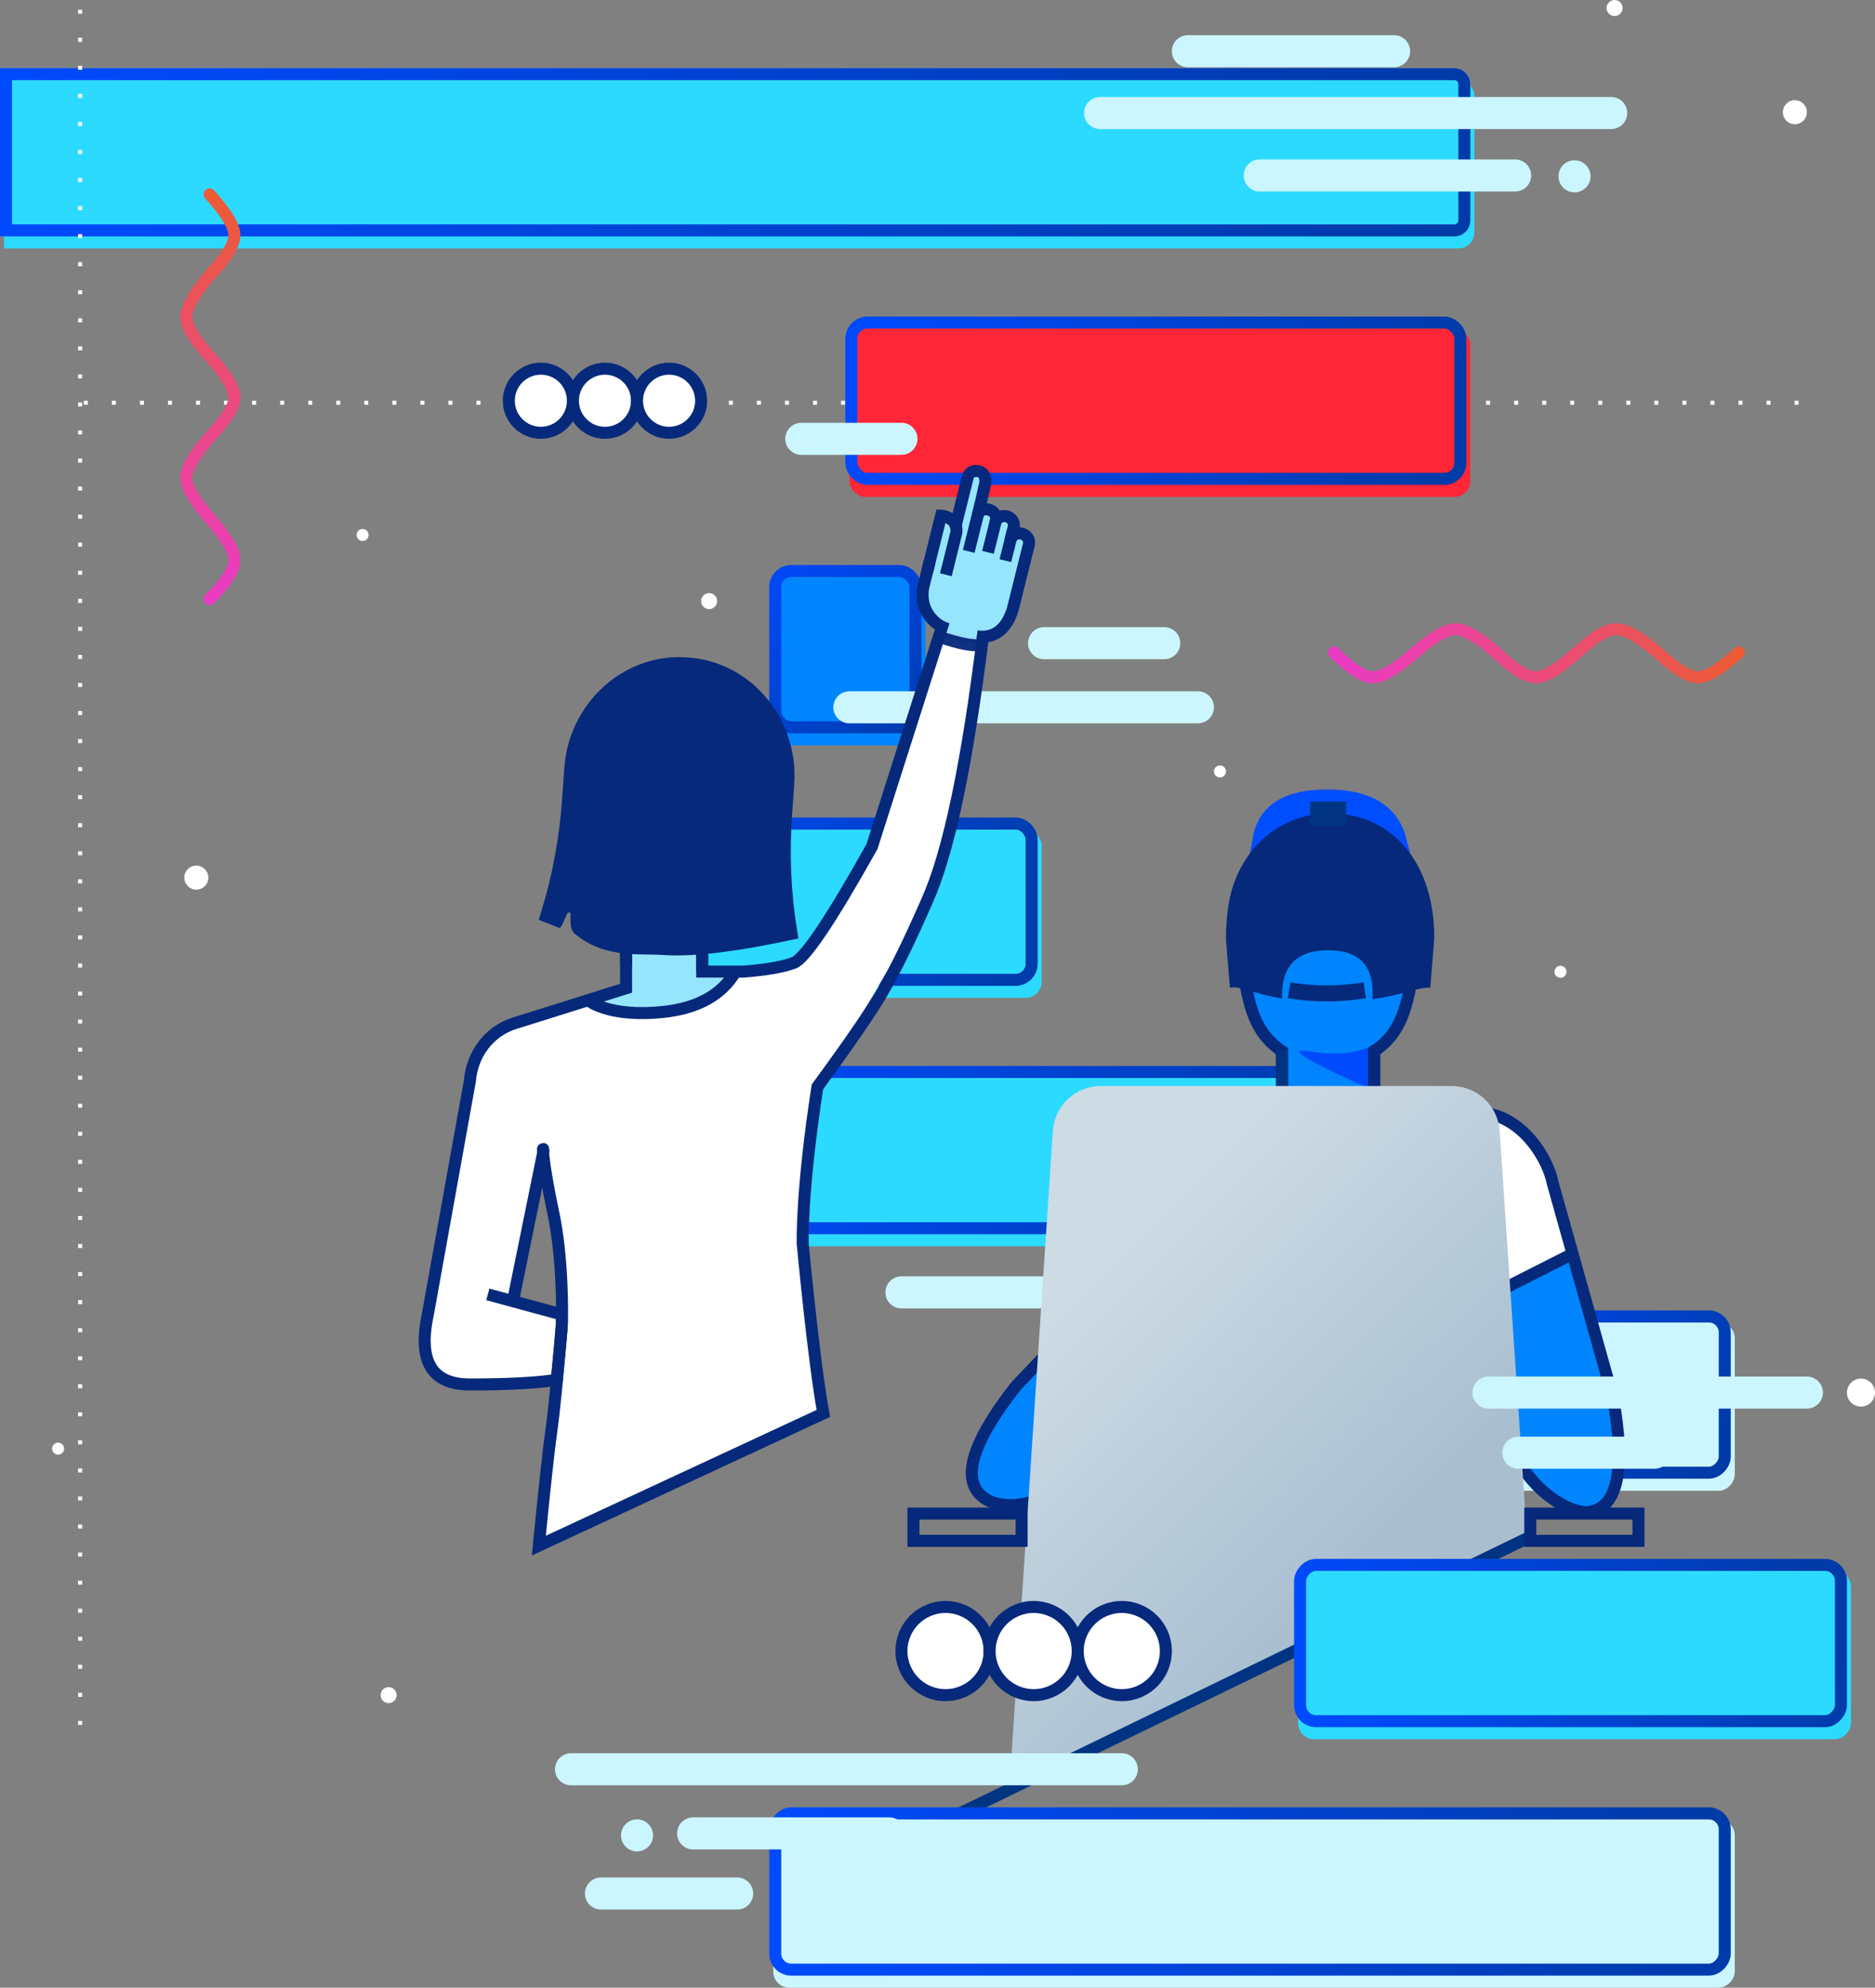 <?xml version="1.0" encoding="UTF-8"?>
<svg width="468px" height="496px" viewBox="0 0 468 496" version="1.1" xmlns="http://www.w3.org/2000/svg" xmlns:xlink="http://www.w3.org/1999/xlink">
    <rect x="0" y="0" width="468" height="496" fill="#808080" stroke="none"/>
    <!-- Generator: Sketch 54.1 (76490) - https://sketchapp.com -->
    <title>Cloud Illustration</title>
    <desc>Created with Sketch.</desc>
    <defs>
        <linearGradient x1="0%" y1="49.345%" x2="100%" y2="50.655%" id="linearGradient-1">
            <stop stop-color="#004AFD" offset="0%"></stop>
            <stop stop-color="#003BA8" offset="100%"></stop>
        </linearGradient>
        <linearGradient x1="124.129%" y1="22.853%" x2="0%" y2="77.147%" id="linearGradient-2">
            <stop stop-color="#0049F2" offset="0%"></stop>
            <stop stop-color="#003BA8" offset="100%"></stop>
        </linearGradient>
        <linearGradient x1="0%" y1="46.329%" x2="100%" y2="53.671%" id="linearGradient-3">
            <stop stop-color="#004AFD" offset="0%"></stop>
            <stop stop-color="#003BA8" offset="100%"></stop>
        </linearGradient>
        <linearGradient x1="9.07%" y1="0%" x2="90.93%" y2="100%" id="linearGradient-4">
            <stop stop-color="#0048F5" offset="0%"></stop>
            <stop stop-color="#003DB1" offset="100%"></stop>
        </linearGradient>
        <linearGradient x1="100%" y1="54.253%" x2="-3.711%" y2="46.879%" id="linearGradient-5">
            <stop stop-color="#003CAB" offset="0%"></stop>
            <stop stop-color="#0049F5" offset="100%"></stop>
        </linearGradient>
        <linearGradient x1="100%" y1="61.135%" x2="-3.711%" y2="41.831%" id="linearGradient-6">
            <stop stop-color="#003CAB" offset="0%"></stop>
            <stop stop-color="#0049F5" offset="100%"></stop>
        </linearGradient>
        <linearGradient x1="74.112%" y1="63.337%" x2="36.364%" y2="11.862%" id="linearGradient-7">
            <stop stop-color="#A9BFD0" offset="0%"></stop>
            <stop stop-color="#CDDBE5" offset="100%"></stop>
        </linearGradient>
        <linearGradient x1="0%" y1="0%" x2="115.266%" y2="0%" id="linearGradient-8">
            <stop stop-color="#F0F4F6" offset="0%"></stop>
            <stop stop-color="#DEE5E9" offset="100%"></stop>
        </linearGradient>
        <linearGradient x1="0%" y1="0%" x2="115.266%" y2="0%" id="linearGradient-9">
            <stop stop-color="#F0F4F6" offset="0%"></stop>
            <stop stop-color="#DEE5E9" offset="100%"></stop>
        </linearGradient>
        <linearGradient x1="0%" y1="0%" x2="115.266%" y2="0%" id="linearGradient-10">
            <stop stop-color="#F0F4F6" offset="0%"></stop>
            <stop stop-color="#DEE5E9" offset="100%"></stop>
        </linearGradient>
        <linearGradient x1="0%" y1="0%" x2="115.266%" y2="0%" id="linearGradient-11">
            <stop stop-color="#F0F4F6" offset="0%"></stop>
            <stop stop-color="#DEE5E9" offset="100%"></stop>
        </linearGradient>
        <linearGradient x1="0%" y1="0%" x2="115.266%" y2="0%" id="linearGradient-12">
            <stop stop-color="#F0F4F6" offset="0%"></stop>
            <stop stop-color="#DEE5E9" offset="100%"></stop>
        </linearGradient>
        <linearGradient x1="0%" y1="0%" x2="115.266%" y2="0%" id="linearGradient-13">
            <stop stop-color="#F0F4F6" offset="0%"></stop>
            <stop stop-color="#DEE5E9" offset="100%"></stop>
        </linearGradient>
        <linearGradient x1="0%" y1="0%" x2="115.266%" y2="0%" id="linearGradient-14">
            <stop stop-color="#F0F4F6" offset="0%"></stop>
            <stop stop-color="#DEE5E9" offset="100%"></stop>
        </linearGradient>
        <linearGradient x1="0%" y1="48.469%" x2="100%" y2="51.531%" id="linearGradient-15">
            <stop stop-color="#003BA8" offset="0%"></stop>
            <stop stop-color="#004AFD" offset="100%"></stop>
        </linearGradient>
        <linearGradient x1="0%" y1="45.369%" x2="100%" y2="54.631%" id="linearGradient-16">
            <stop stop-color="#003BA8" offset="0%"></stop>
            <stop stop-color="#004AFD" offset="100%"></stop>
        </linearGradient>
        <linearGradient x1="0%" y1="49.294%" x2="100%" y2="50.706%" id="linearGradient-17">
            <stop stop-color="#EA3AC5" offset="0%"></stop>
            <stop stop-color="#ED5B35" offset="100%"></stop>
        </linearGradient>
    </defs>
    <g id="Design" stroke="none" stroke-width="1" fill="none" fill-rule="evenodd">
        <g id="PrefectCloud-HD-v4" transform="translate(-739, -198)">
            <g id="Cloud-Illustration" transform="translate(739, 167)">
                <path d="M235,-82.573 L235,345.502" id="Path-23-Copy-9" stroke="#FFFFFF" stroke-dasharray="1,6" transform="translate(235, 131.5) rotate(-90) translate(-235, -131.5) "></path>
                <path d="M312,244 L312.902,238.966 C314.741,231.655 320.854,228 331.24,228 C341.627,228 348.102,231.655 350.666,238.966 L352,244 L312,244 Z" id="Path-5" fill="#004EFF"></path>
                <path d="M0,48 L363,48 C365.209,48 367,49.791 367,52 L367,86 C367,88.209 365.209,90 363,90 L0,90 L0,48 Z" id="Rectangle-Copy-5" fill="#99DAFF"></path>
                <path d="M1,51 L364,51 C366.209,51 368,52.791 368,55 L368,89 C368,91.209 366.209,93 364,93 L1,93 L1,51 Z" id="Rectangle-Copy-5" fill="#2DDAFF"></path>
                <path d="M1.5,49.5 L1.5,88.5 L363,88.5 C364.381,88.5 365.5,87.381 365.5,86 L365.5,52 C365.5,50.619 364.381,49.5 363,49.5 L1.5,49.5 Z" id="Rectangle-Copy-5" stroke="url(#linearGradient-1)" stroke-width="3"></path>
                <rect id="Rectangle-Copy-8" fill="#CBF6FF" transform="translate(404.5, 382) scale(-1, 1) translate(-404.5, -382) " x="376" y="361" width="57" height="42" rx="4"></rect>
                <rect id="Rectangle-Copy-8" stroke="url(#linearGradient-2)" stroke-width="3" transform="translate(403.5, 379) scale(-1, 1) translate(-403.5, -379) " x="376.5" y="359.5" width="54" height="39" rx="4"></rect>
                <rect id="Rectangle-Copy-8" fill="#FF2637" x="212" y="113" width="155" height="42" rx="4"></rect>
                <rect id="Rectangle-Copy-8" stroke="url(#linearGradient-3)" stroke-width="3" x="212.5" y="111.5" width="152" height="39" rx="4"></rect>
                <rect id="Rectangle-Copy-9" fill="#0085FF" x="193" y="175" width="38" height="42" rx="4"></rect>
                <rect id="Rectangle-Copy-9" stroke="url(#linearGradient-4)" stroke-width="3" x="193.5" y="173.5" width="35" height="39" rx="4"></rect>
                <rect id="Rectangle-Copy-10" fill="#2DDAFF" x="193" y="300" width="144" height="42" rx="4"></rect>
                <rect id="Rectangle-Copy-10" stroke="url(#linearGradient-5)" stroke-width="3" x="193.5" y="298.5" width="141" height="39" rx="4"></rect>
                <rect id="Rectangle-Copy-13" fill="#2DDAFF" x="170" y="238" width="90" height="42" rx="4"></rect>
                <rect id="Rectangle-Copy-13" stroke="url(#linearGradient-6)" stroke-width="3" x="171.5" y="236.5" width="86" height="39" rx="4"></rect>
                <path d="M20,33.427 L20,461.502" id="Path-23-Copy-8" stroke="#FFFFFF" stroke-dasharray="1,6"></path>
                <path d="M299,207.5 L212,207.5" id="Path-4-Copy" stroke="#CBF6FF" stroke-width="8" stroke-linecap="round"></path>
                <path d="M312,353.5 L225,353.5" id="Path-4-Copy-3" stroke="#CBF6FF" stroke-width="8" stroke-linecap="round"></path>
                <path d="M290.598,191.5 L260.598,191.5" id="Path-4-Copy-2" stroke="#CBF6FF" stroke-width="8" stroke-linecap="round"></path>
                <path d="M303.598,337.5 L273.598,337.5" id="Path-4-Copy-4" stroke="#CBF6FF" stroke-width="8" stroke-linecap="round"></path>
                <g id="Group-9" transform="translate(106, 141)">
                    <g id="Group-8">
                        <g id="Group-5">
                            <g id="Group-4" transform="translate(137.899, 29.676) rotate(27) translate(-137.899, -29.676) translate(120.899, 5.176)">
                                <polygon id="Path-77" fill="#99DAFF" transform="translate(21.952, 44.289) scale(-1, 1) translate(-21.952, -44.289) " points="15.764 46.358 17.956 39.608 28.14 41.836 27.14 48.97"></polygon>
                                <g id="Group-2" transform="translate(17, 23.684) rotate(-13) translate(-17, -23.684) translate(5, 3.184)">
                                    <path d="M4.177,14.792 L4.177,2.223 C4.177,0.995 4.971,3.39909105e-16 6.563,0 C7.928,0 8.516,1.062 8.767,2.168 C8.927,2.874 8.95,10.342 8.95,10.82 C8.95,9.592 10.019,8.796 11.337,8.796 C12.655,8.796 13.724,9.791 13.724,11.018 L13.724,11.574 C13.724,10.346 14.792,9.351 16.11,9.351 C17.428,9.351 18.497,10.346 18.497,11.574 L18.497,14.908 C18.497,13.68 19.565,12.685 20.884,12.685 C22.202,12.685 23.27,13.68 23.27,14.908 L23.27,16.861 L23.27,31.832 C22.945,37.652 19.066,40.562 11.635,40.562 C4.204,40.562 0.326,37.652 0,31.832 L0,25.079" id="Path" fill="#95E6FC"></path>
                                    <path d="M0,27.507 L2.30671491e-15,16.631 C2.30671491e-15,15.389 1.34975776e-13,13.117 8.07679751e-14,13.117 C0,13.117 1.557,12.792 3.028,13.626 C4.499,14.46 4.749,16.021 4.749,16.631 L4.749,27.507" id="Path" fill="#95E6FC"></path>
                                    <path d="M8.311,8.506 L8.311,18.826" id="Path-17" fill="#AACEFF"></path>
                                    <path d="M13.086,9.467 L13.086,18.043" id="Path-21" fill="#AACEFF"></path>
                                    <path d="M17.835,11.398 L17.835,19.059" id="Path-24" fill="#AACEFF"></path>
                                </g>
                                <path d="M5.497,32.096 L5.497,21.497 C5.497,20.286 5.497,18.072 5.497,18.072 C5.497,18.072 7.045,17.755 8.506,18.568 C9.967,19.381 10.215,20.902 10.215,21.497 L10.215,32.096" id="Path" stroke="#06297B" stroke-width="3" transform="translate(7.856, 25.054) rotate(-13) translate(-7.856, -25.054) "></path>
                                <path d="M9.402,17.588 L9.402,5.193 C9.402,3.982 10.187,3.001 11.761,3.001 C13.11,3.001 13.691,4.048 13.939,5.139 C14.097,5.835 14.12,13.199 14.12,13.671 C14.12,12.46 15.176,11.675 16.479,11.675 C17.781,11.675 18.838,12.656 18.838,13.866 L18.838,14.414 C18.838,13.204 19.894,12.223 21.197,12.223 C22.499,12.223 23.556,13.204 23.556,14.414 L23.556,17.702 C23.556,16.492 24.612,15.51 25.915,15.51 C27.217,15.51 28.274,16.492 28.274,17.702 L28.274,19.628 L28.274,34.392 C27.943,39.662 25.601,42.56 21.247,43.085 M13.259,43.085 C10.089,42.711 5.595,40.131 5.274,34.392 L5.274,27.732" id="Shape" stroke="#06297B" stroke-width="3" transform="translate(16.774, 23.043) rotate(-13) translate(-16.774, -23.043) "></path>
                                <path d="M13.061,13.624 L13.061,23.777" id="Path-17" stroke="#06297B" stroke-width="3" transform="translate(12.836, 18.787) rotate(-13) translate(-12.836, -18.787) "></path>
                                <path d="M17.605,13.189 L17.605,21.701" id="Path-21" stroke="#06297B" stroke-width="3" transform="translate(17.806, 17.444) rotate(-13) translate(-17.806, -17.444) "></path>
                                <path d="M22.498,13.919 L22.498,21.567" id="Path-24" stroke="#06297B" stroke-width="3" transform="translate(22.699, 17.667) rotate(-13) translate(-22.699, -17.667) "></path>
                            </g>
                            <path d="M0,51.111 L11,48.755 L25.313,96.903 L30.753,106.722 L43.2,126.923 L48.288,130.694 L60.493,132.445 C61.211,133.612 63.319,135.34 66.816,137.631 C68.95,139.029 74.814,142.437 77.877,142.807 C84.3,143.581 90.918,142.309 97.73,138.99 L116.907,145.446 C122.798,148.062 126.406,152.848 127.73,159.804 C129.054,166.759 132.811,187.975 139,223.451 C138.702,231.754 134.946,235.905 127.73,235.905 C120.515,235.905 112.912,235.639 104.922,235.108 L104.433,218.626 L116.934,214.548 L110.115,179.193 C106.555,192.819 104.787,203.021 104.812,209.799 C104.885,229.619 106.906,251.583 110.873,275.691 L39.5,242.7 C41.966,224.623 43.2,210.066 43.2,199.029 C43.2,187.992 42.456,175.385 40.969,161.208 C25.97,136.973 16.659,120.797 13.037,112.678 C9.414,104.559 5.068,84.037 0,51.111 Z" id="Path-81" fill="#FFFFFF" transform="translate(69.5, 162.223) scale(-1, 1) translate(-69.5, -162.223) "></path>
                            <path d="M128.109,48.261 C129.755,49.698 133.546,50.711 139.485,51.301" id="Path-76" stroke="#06297B" stroke-width="3" opacity="0.955" transform="translate(133.797, 49.781) scale(-1, 1) rotate(-25) translate(-133.797, -49.781) "></path>
                            <path d="M50.278,120.804 L71.778,120.804 L70.528,136.601 L79.528,138.99 C75.929,141.534 73.738,142.807 72.954,142.807 C72.17,142.807 67.985,142.807 60.399,142.807 C55.921,142.509 51.992,141.024 48.614,138.352 C45.236,135.679 42.788,133.71 41.27,132.445 L51.528,132.445 L50.278,120.804 Z" id="Path-30" fill="#95E6FC" transform="translate(60.399, 131.805) scale(-1, 1) translate(-60.399, -131.805) "></path>
                            <path d="M41.014,76.994 L84.014,69.903 L84.014,98.333 C83.37,103.951 82.438,107.977 81.218,110.412 C79.999,112.847 77.347,115.974 73.264,119.793 C68.548,122.533 64.964,123.903 62.514,123.903 C60.063,123.903 56.48,122.533 51.764,119.793 C47.618,116 44.929,112.873 43.696,110.412 C42.463,107.951 41.569,103.925 41.014,98.333 L41.014,76.994 Z" id="Path-29" fill="#99DAFF" transform="translate(62.514, 96.903) scale(-1, 1) rotate(-6) translate(-62.514, -96.903) "></path>
                            <path d="M77.584,139.853 C77.584,139.853 72.446,143.868 59.374,142.536 C50.66,141.648 44.59,138.288 41.165,132.455" id="Path" stroke="#06297B" stroke-width="3" fill-rule="nonzero" transform="translate(59.374, 137.631) scale(-1, 1) translate(-59.374, -137.631) "></path>
                            <path d="M82.263,133.126 L83.26,123.638 C83.26,123.638 83.069,123.556 82.785,123.396 C82.499,123.233 82.121,122.993 82.121,122.993 C76.439,118.81 73.025,112.817 71.762,106.373 L71.51,105.129 C71.131,103.433 71.004,101.737 71.004,100.041 L71.004,80.317" id="Shape" stroke="#003483" stroke-width="3" fill-rule="nonzero" transform="translate(77.132, 106.722) scale(-1, 1) rotate(-6) translate(-77.132, -106.722) "></path>
                            <path d="M53.077,130.178 L52.043,120.341 C52.006,119.989 51.657,120.026 51.531,119.8 C45.849,115.617 42.435,109.624 41.172,103.18 L40.92,101.936 C40.541,100.24 40.415,98.544 40.415,96.848 L40.415,77.124" id="Shape-Copy" stroke="#003483" stroke-width="3" fill-rule="nonzero" transform="translate(46.746, 103.651) rotate(6) translate(-46.746, -103.651) "></path>
                            <path d="M69.27,45.071 L87.211,101.289 C97.452,119.567 103.943,129.222 106.684,130.255 C109.425,131.289 113.634,132.022 119.311,132.455 L129.57,132.445 L129.57,125.804" id="Shape-Copy-7" stroke="#06297B" stroke-width="3" fill-rule="nonzero" transform="translate(99.42, 88.763) scale(-1, 1) translate(-99.42, -88.763) "></path>
                            <path d="M15.761,212.997 L34.01,217.955 C34.254,218.131 34.313,219.21 34.187,221.192 C34.061,223.173 33.654,227.55 32.968,234.321 C28.011,235.092 20.778,235.478 11.27,235.478 C1.762,235.478 -1.73,229.637 0.795,217.955 L11.27,159.804 C11.816,153.142 15.971,147.513 22.093,145.446 L50.27,136.601 L50.27,125.804" id="Shape-Copy-8" stroke="#06297B" stroke-width="3" fill-rule="nonzero"></path>
                            <path d="M95.501,121.98 L94.935,119.588 C92.784,110.362 91.764,100.794 91.764,91.34 L91.764,83.594 C91.764,67.876 79.648,54.549 64.134,53.98 C63.794,53.98 63.341,53.98 63.001,53.98 C62.662,53.98 62.209,53.98 61.869,53.98 C46.242,54.549 34.238,67.99 34.238,83.594 L34.238,91.226 C34.238,100.794 33.219,110.248 31.068,119.474 L30.501,121.866 C32.885,122.633 34.646,123.188 35.785,123.531 C36.299,123.687 37.208,120.367 37.499,119.848 C37.791,119.33 38.231,119.455 38.334,119.79 C38.438,120.125 38.154,123.558 39.647,124.652 C47.515,130.416 56.191,128.455 61.984,128.465 C69.611,128.478 80.784,126.317 95.501,121.98 Z" id="Path-Copy" fill="#06297B" fill-rule="nonzero" transform="translate(63.001, 91.379) rotate(4) translate(-63.001, -91.379) "></path>
                        </g>
                    </g>
                    <path d="M22.066,47.573 C26.09,80.46 30.793,102.866 36.173,114.79 C40.526,124.764 44.324,132.5 47.566,138 C50.404,142.815 55.727,150.551 63.535,161.208 C67.635,187.727 67.206,200.383 67.206,200.383 C67.206,200.383 64.531,229.146 62.066,242.7 L133.077,275.691 C131.664,261.32 130.62,251.761 129.948,247.013 C129.275,242.265 128.415,233.603 127.369,221.029 M127.312,220.245 C127.104,211.036 127.841,200.383 129.315,193.414 C132.583,177.958 132.078,175.196 131.917,177.305 L139.5,214.548" id="Shape" stroke="#06297B" stroke-width="3" transform="translate(80.783, 161.632) scale(-1, 1) translate(-80.783, -161.632) "></path>
                </g>
                <g id="Group-13" transform="translate(228, 233)">
                    <path d="M36.484,133 L33.754,171.866 C22.929,175.64 16.674,174.279 14.99,167.785 C13.306,161.291 20.471,149.696 36.484,133 Z" id="Path-104" fill="#0085FF"></path>
                    <path d="M92.75,59 L114.25,59 L114.25,73.804 L125,78 C122.794,82.33 120.106,85.833 116.937,88.509 C113.768,91.185 109.289,92.682 103.5,93 C98.407,92.682 93.929,91.185 90.067,88.509 C86.205,85.833 83.849,82.656 83,78.98 L92.75,73.804 L92.75,59 Z" id="Path-30-Copy" fill="#0085FF"></path>
                    <path d="M82,17.091 L125,17 L125,38.43 C124.356,44.048 123.424,48.074 122.204,50.509 C120.985,52.944 118.333,56.071 114.25,59.89 C109.534,62.63 105.951,64 103.5,64 C101.049,64 97.466,62.63 92.75,59.89 C88.604,56.096 85.915,52.969 84.682,50.509 C83.45,48.048 82.556,44.022 82,38.43 L82,17.091 Z" id="Path-29-Copy" fill="#0085FF"></path>
                    <path d="M124,74 C122.639,83.175 113.878,90 103.5,90 C93.122,90 84.446,83.1 83,74 L83,74" id="Path-Copy-11" stroke="#003483" stroke-width="3" fill-rule="nonzero"></path>
                    <path d="M92,72 L92,60.354 C91.621,60.128 91.242,59.902 91.116,59.676 C85.434,55.493 84.02,49.5 82.758,43.056 C82.253,39.965 82,37.855 82,36.724 L82,18.906" id="Shape-Copy-9" stroke="#06297B" stroke-width="3" fill-rule="nonzero"></path>
                    <path d="M114.25,59 C110.338,60.927 105.226,61.378 98.916,60.354 C92.605,59.331 97.967,62.62 115,70.223 L114.25,59 Z" id="Path-6" fill="#004AFE"></path>
                    <path d="M145.545,76 C153.415,79.697 158.281,86.197 160.145,95.5 C162.009,104.803 163.701,110.466 165.222,112.488 L148.665,121.139 L145.545,76 Z" id="Path-100" fill="#FFFFFF"></path>
                    <path d="M147.628,119.284 L165.222,110.517 C172.468,134.87 176.091,150.137 176.091,156.317 C176.091,165.586 174.861,173.269 170.042,175.376 C166.828,176.78 159.815,172.369 149,162.142 L147.628,119.284 Z" id="Path-101" fill="#0085FF"></path>
                    <path d="M91.986,47.157 C84.678,45.965 81.839,43.981 79,44.467 L78,32.579 C78,26 78.857,20.964 80.533,17 C84.406,7.839 92.447,1.392 102.913,1 C103.239,1 103.674,1 104,1 C104.326,1 104.761,1 105.087,1 C119.974,1.561 130,13.756 130,32.034 L129,44.467 C125.374,44.386 122.274,46.28 114.551,47.328 C115.141,39.19 111.457,35.122 103.5,35.122 C95.599,35.122 91.76,39.133 91.986,47.157 Z" id="Combined-Shape" fill="#06297B" fill-rule="nonzero"></path>
                    <path d="M125,72 L125,60.234 C124.621,60.008 124.116,59.676 124.116,59.676 C118.434,55.493 117.02,49.5 115.758,43.056 C115.253,39.965 115,37.855 115,36.724 L115,17" id="Shape-Copy-10" stroke="#06297B" stroke-width="3" fill-rule="nonzero" transform="translate(120, 44.5) scale(-1, 1) translate(-120, -44.5) "></path>
                    <path d="M80,76 L92,70.944 L92,60" id="Shape-Copy-11" stroke="#003483" stroke-width="3" fill-rule="nonzero"></path>
                    <path d="M141.216,160.5 C135.549,171.779 126.067,175.83 122.476,175.302 C115.29,174.246 113.285,164.777 116.459,146.893 L131.542,93.2 C132.66,87.273 139.209,76 149.914,75.642 L176.091,70.797 L176.091,60" id="Shape-Copy-12" stroke="#06297B" stroke-width="3" fill-rule="nonzero" transform="translate(145.545, 117.674) scale(-1, 1) translate(-145.545, -117.674) "></path>
                    <path d="M165.222,110.517 L145.5,120.5" id="Path-102" stroke="#06297B" stroke-width="3"></path>
                    <path d="M58.653,176.478 C52.986,187.758 45.511,189.869 41.92,189.341 C34.734,188.285 32.728,178.816 35.903,160.932 L50.986,107.239 C52.104,101.312 58.653,90.039 69.358,89.681 L95.535,84.836 L95.535,74.039" id="Shape-Copy-13" stroke="#06297B" stroke-width="3" fill-rule="nonzero" transform="translate(64.989, 131.727) rotate(28) translate(-64.989, -131.727) "></path>
                    <path d="M46.768,69 L134.331,69 C140.645,69 145.879,73.893 146.304,80.192 L153.206,182.5 L23.862,245.157 L34.794,80.206 C35.212,73.901 40.448,69 46.768,69 Z" id="Path-96" fill="url(#linearGradient-7)"></path>
                    <path d="M48.477,200.5 L114.059,200.5" id="Path-97-Copy-5" stroke="url(#linearGradient-8)" stroke-width="3" stroke-linecap="round"></path>
                    <path d="M47.477,221.5 L71.5,221.5" id="Path-97-Copy-6" stroke="url(#linearGradient-9)" stroke-width="3" stroke-linecap="round"></path>
                    <path d="M53.477,95.5 L126.5,95.5" id="Path-97" stroke="url(#linearGradient-10)" stroke-width="3" stroke-linecap="round"></path>
                    <path d="M52.477,116.5 L127.5,116.5" id="Path-97-Copy" stroke="url(#linearGradient-11)" stroke-width="3" stroke-linecap="round"></path>
                    <path d="M51.477,137.5 L128.5,137.5" id="Path-97-Copy-2" stroke="url(#linearGradient-12)" stroke-width="3" stroke-linecap="round"></path>
                    <path d="M50.477,158.5 L129.5,158.5" id="Path-97-Copy-3" stroke="url(#linearGradient-13)" stroke-width="3" stroke-linecap="round"></path>
                    <path d="M49.477,179.5 L130.5,179.5" id="Path-97-Copy-4" stroke="url(#linearGradient-14)" stroke-width="3" stroke-linecap="round"></path>
                    <path d="M153.877,181.518 L7.5,252.5" id="Path" stroke="#003483" stroke-width="3"></path>
                    <path d="M101,2 L106,2 L106,-4.4408921e-16 L101,0 L101,2 Z" id="Rectangle" stroke="#003483" stroke-width="4" fill="#99DAFF"></path>
                    <path d="M93.764,45.109 C96.827,45.63 99.921,45.891 103.047,45.891 C106.172,45.891 109.375,45.63 112.654,45.109" id="Path-99" stroke="#06297B" stroke-width="4"></path>
                    <polygon id="Path-103" stroke="#06297B" stroke-width="3" points="153.96 175.689 180.96 175.689 180.96 182.5 153.96 182.5"></polygon>
                    <polygon id="Path-103-Copy" stroke="#06297B" stroke-width="3" points="5.60551605e-13 175.689 27 175.689 27 182.5 5.59989555e-13 182.5"></polygon>
                </g>
                <rect id="Rectangle-Copy-12" fill="#CBF6FF" transform="translate(313, 506) scale(-1, 1) translate(-313, -506) " x="193" y="485" width="240" height="42" rx="4"></rect>
                <rect id="Rectangle-Copy-12" stroke="url(#linearGradient-15)" stroke-width="3" transform="translate(312, 503) scale(-1, 1) translate(-312, -503) " x="193.5" y="483.5" width="237" height="39" rx="4"></rect>
                <rect id="Rectangle-Copy-11" fill="#2DDAFF" transform="translate(393, 444) scale(-1, 1) translate(-393, -444) " x="324" y="423" width="138" height="42" rx="4"></rect>
                <rect id="Rectangle-Copy-11" stroke="url(#linearGradient-16)" stroke-width="3" transform="translate(392, 441) scale(-1, 1) translate(-392, -441) " x="324.5" y="421.5" width="135" height="39" rx="4"></rect>
                <circle id="Oval-Copy-7" stroke="#06297B" stroke-width="3" fill="#FFFFFF" cx="135" cy="131" r="8"></circle>
                <circle id="Oval-Copy-8" stroke="#06297B" stroke-width="3" fill="#FFFFFF" cx="151" cy="131" r="8"></circle>
                <circle id="Oval-Copy-9" stroke="#06297B" stroke-width="3" fill="#FFFFFF" cx="167" cy="131" r="8"></circle>
                <circle id="Oval-Copy-10" stroke="#06297B" stroke-width="3" fill="#FFFFFF" cx="236" cy="443" r="11"></circle>
                <circle id="Oval-Copy-11" stroke="#06297B" stroke-width="3" fill="#FFFFFF" cx="258" cy="443" r="11"></circle>
                <circle id="Oval-Copy-12" stroke="#06297B" stroke-width="3" fill="#FFFFFF" cx="280" cy="443" r="11"></circle>
                <path d="M333,193.826 C337.143,197.942 340.38,200 342.711,200 C345.042,200 348.538,197.942 353.2,193.826 C357.692,189.942 361.062,188 363.308,188 C365.554,188 368.918,189.942 373.4,193.826 C377.735,197.942 381.044,200 383.327,200 C385.61,200 389.034,197.942 393.6,193.826 C397.824,189.942 401.092,188 403.402,188 C405.713,188 409.179,189.942 413.8,193.826 C418.171,197.942 421.493,200 423.767,200 C426.041,200 429.452,197.942 434,193.826" id="Path-54" stroke="url(#linearGradient-17)" stroke-width="3" stroke-linecap="round"></path>
                <path d="M2,129.826 C6.143,133.942 9.38,136 11.711,136 C14.042,136 17.538,133.942 22.2,129.826 C26.692,125.942 30.062,124 32.308,124 C34.554,124 37.918,125.942 42.4,129.826 C46.735,133.942 50.044,136 52.327,136 C54.61,136 58.034,133.942 62.6,129.826 C66.824,125.942 70.092,124 72.402,124 C74.713,124 78.179,125.942 82.8,129.826 C87.171,133.942 90.493,136 92.767,136 C95.041,136 98.452,133.942 103,129.826" id="Path-54-Copy" stroke="url(#linearGradient-17)" stroke-width="3" stroke-linecap="round" transform="translate(52.5, 130) rotate(-90) translate(-52.5, -130) "></path>
                <circle id="Oval-Copy-24" fill="#CBF6FF" cx="393" cy="75" r="4"></circle>
                <circle id="Oval-Copy-29" fill="#CBF6FF" cx="159" cy="489" r="4"></circle>
                <circle id="Oval-Copy-25" fill="#FFFFFF" cx="448" cy="59" r="3"></circle>
                <circle id="Oval-Copy-31" fill="#FFFFFF" cx="464.5" cy="378.5" r="3.5"></circle>
                <circle id="Oval-Copy-28" fill="#FFFFFF" cx="49" cy="250" r="3"></circle>
                <circle id="Oval-Copy-26" fill="#FFFFFF" cx="403" cy="33" r="2"></circle>
                <circle id="Oval-Copy-30" fill="#FFFFFF" cx="97" cy="454" r="2"></circle>
                <circle id="Oval-Copy-27" fill="#FFFFFF" cx="177" cy="181" r="2"></circle>
                <g id="Group-6" transform="translate(338.247, 58.5) rotate(-30) translate(-338.247, -58.5) translate(282.247, 24)" stroke="#CBF6FF" stroke-linecap="round" stroke-width="8">
                    <path d="M-8.032,35.174 L119.538,35.174" id="Path-16" transform="translate(55.753, 35.174) rotate(30) translate(-55.753, -35.174) "></path>
                    <path d="M22.961,52.631 L86.703,52.631" id="Path-16-Copy" transform="translate(54.832, 52.631) rotate(30) translate(-54.832, -52.631) "></path>
                    <path d="M23.752,13.745 L75.224,13.745" id="Path-16-Copy-2" transform="translate(49.488, 13.745) rotate(30) translate(-49.488, -13.745) "></path>
                </g>
                <path d="M451,378.5 L371.531,378.5" id="Path-4-Copy-5" stroke="#CBF6FF" stroke-width="8" stroke-linecap="round"></path>
                <path d="M222,488.5 L173,488.5" id="Path-4-Copy-7" stroke="#CBF6FF" stroke-width="8" stroke-linecap="round"></path>
                <path d="M280,472.5 L142.531,472.5" id="Path-4-Copy-10" stroke="#CBF6FF" stroke-width="8" stroke-linecap="round"></path>
                <path d="M413,393.5 L379,393.5" id="Path-4-Copy-6" stroke="#CBF6FF" stroke-width="8" stroke-linecap="round"></path>
                <path d="M184,503.5 L150,503.5" id="Path-4-Copy-9" stroke="#CBF6FF" stroke-width="8" stroke-linecap="round"></path>
                <circle id="Oval-Copy-21" fill="#FFFFFF" cx="90.5" cy="164.5" r="1.5"></circle>
                <circle id="Oval-Copy-21" fill="#FFFFFF" cx="389.5" cy="273.5" r="1.5"></circle>
                <circle id="Oval-Copy-22" fill="#FFFFFF" cx="14.5" cy="392.5" r="1.5"></circle>
                <circle id="Oval-Copy-21" fill="#FFFFFF" cx="304.5" cy="223.5" r="1.5"></circle>
                <path d="M225,140.5 L200,140.5" id="Path-4" stroke="#CBF6FF" stroke-width="8" stroke-linecap="round"></path>
            </g>
        </g>
    </g>
</svg>